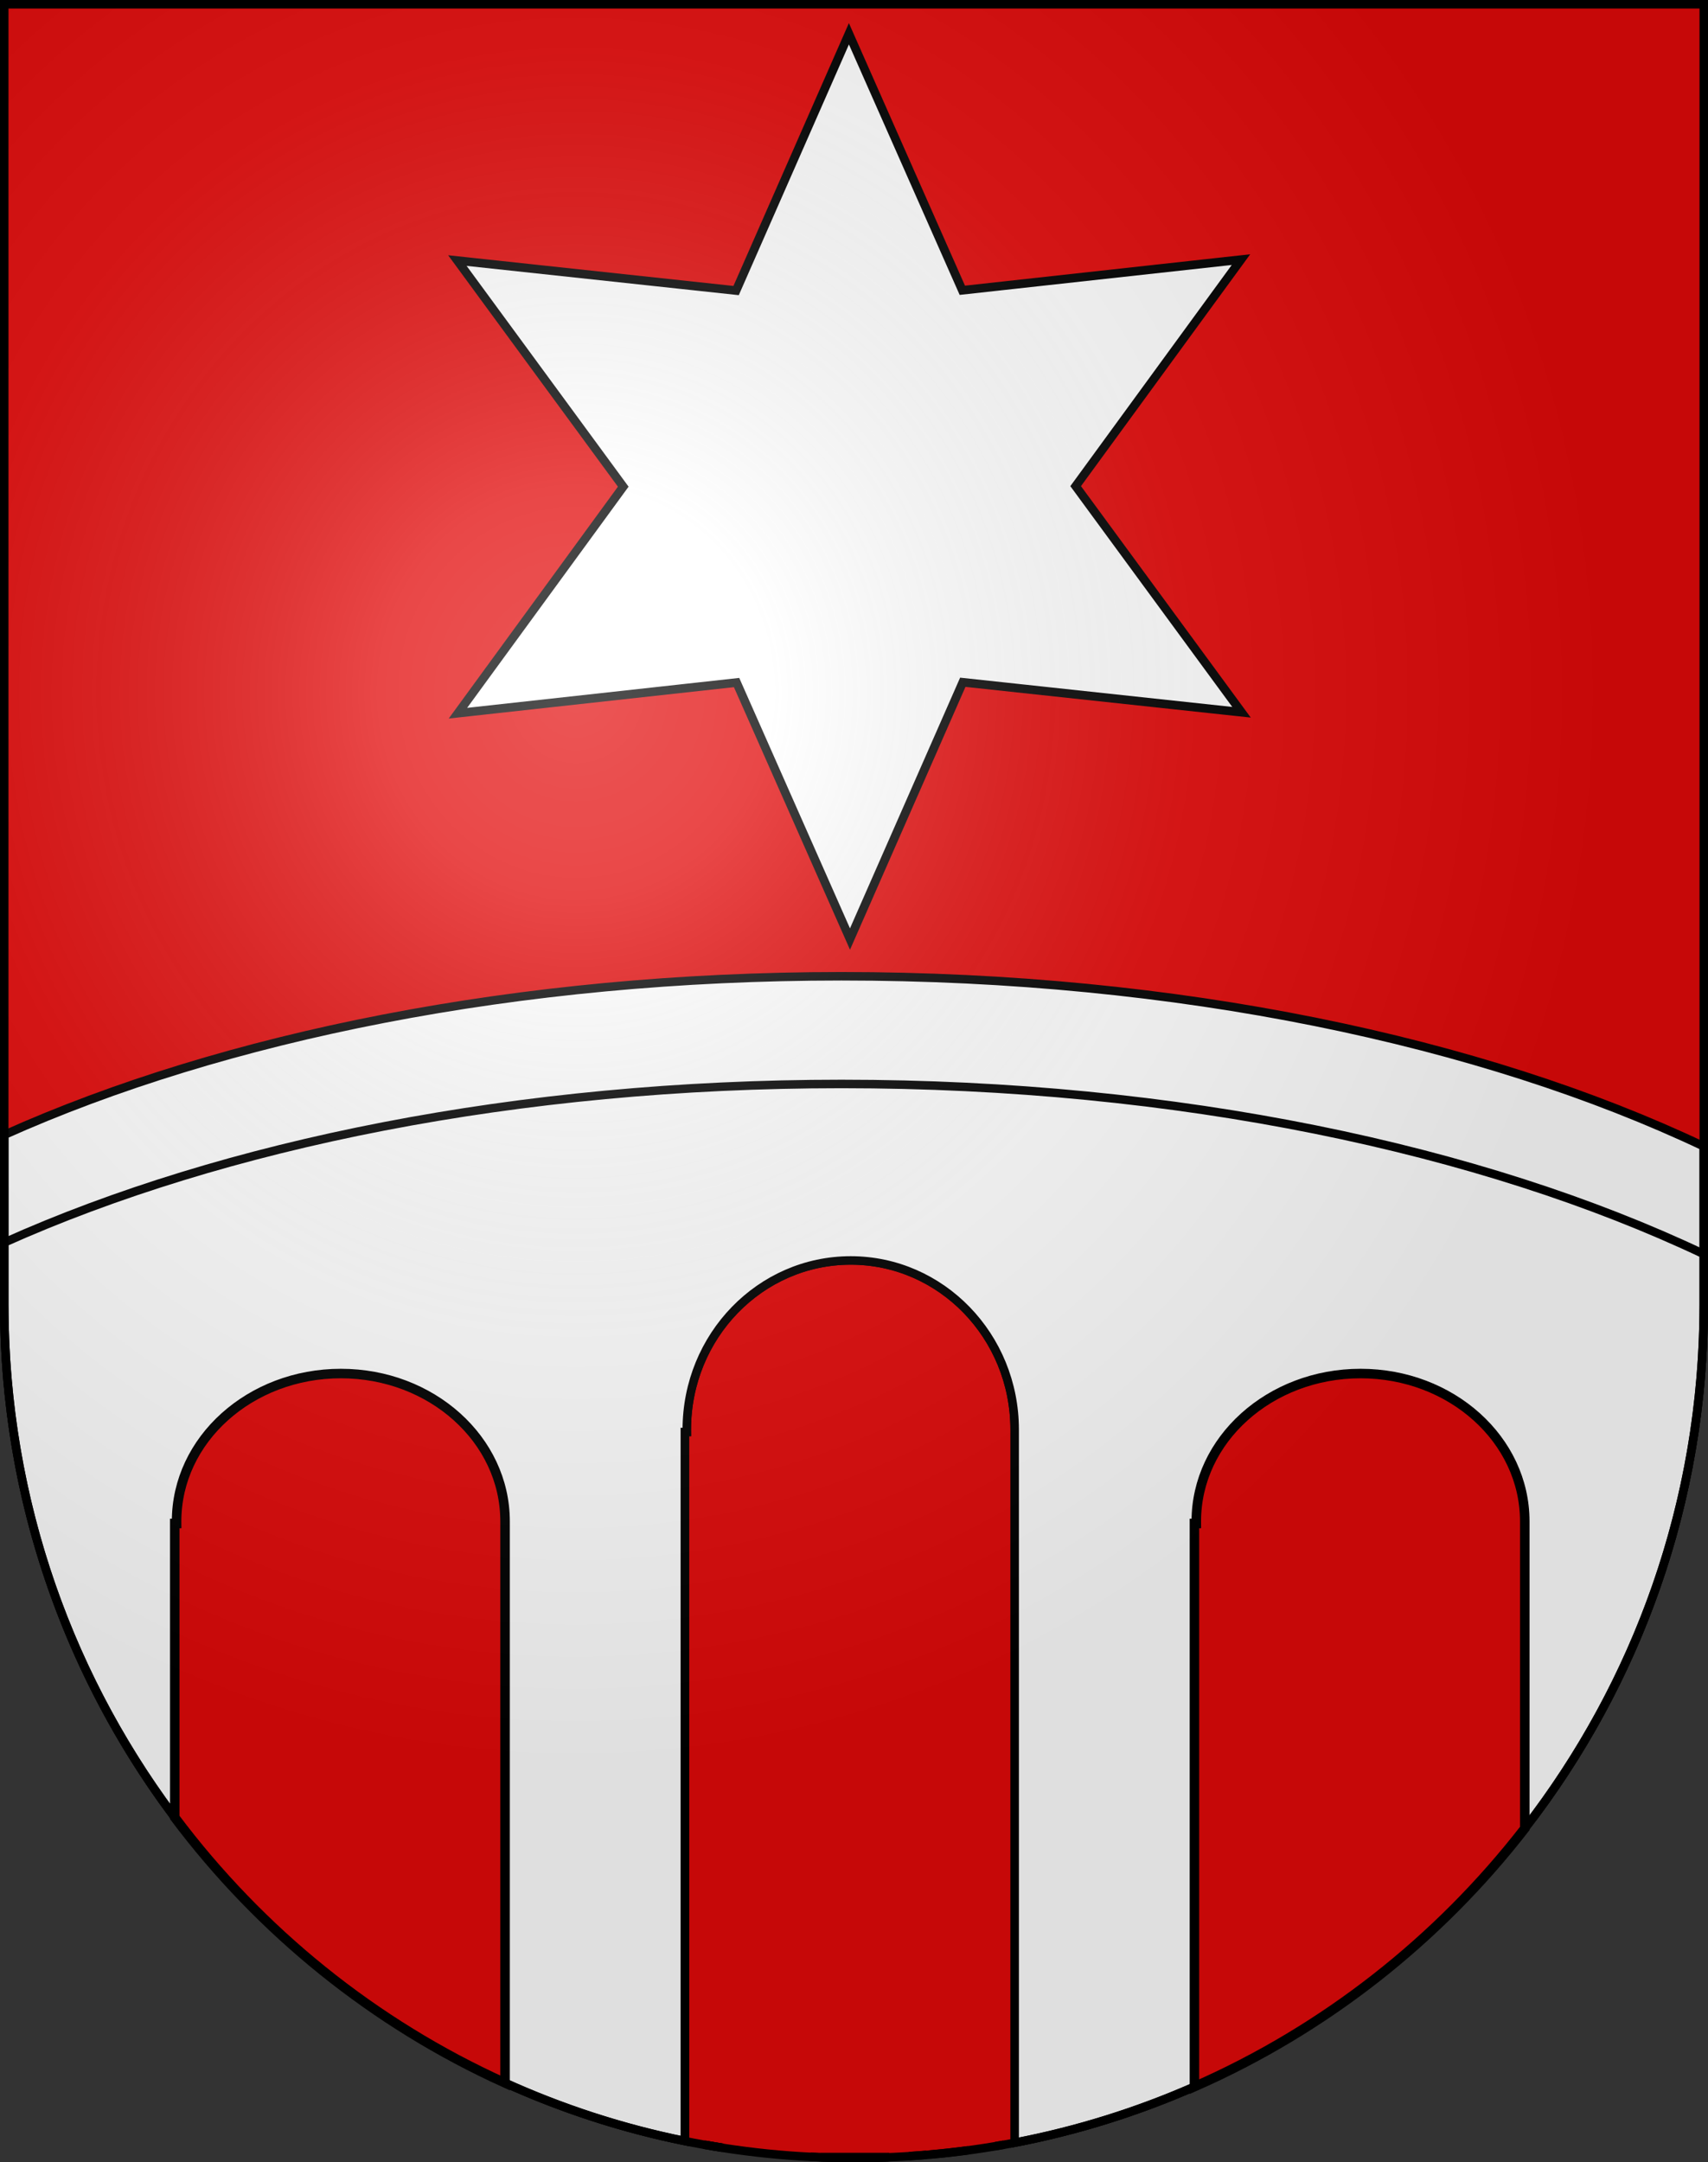 <?xml version="1.0" encoding="UTF-8" standalone="no"?>
<svg
   xmlns:dc="http://purl.org/dc/elements/1.1/"
   xmlns:cc="http://web.resource.org/cc/"
   xmlns:rdf="http://www.w3.org/1999/02/22-rdf-syntax-ns#"
   xmlns:svg="http://www.w3.org/2000/svg"
   xmlns="http://www.w3.org/2000/svg"
   xmlns:xlink="http://www.w3.org/1999/xlink"
   xmlns:sodipodi="http://sodipodi.sourceforge.net/DTD/sodipodi-0.dtd"
   xmlns:inkscape="http://www.inkscape.org/namespaces/inkscape"
   height="763"
   width="603"
   version="1.0"
   id="svg20"
   sodipodi:version="0.32"
   inkscape:version="0.44.1"
   sodipodi:docname="Pontenet-coat of arms.svg"
   sodipodi:docbase="F:\Mis Documentos\Mis imágenes\Encyclopédie\Escudos de Suiza">
  <rect width="100%" height="100%" fill="#333333" stroke="none"/>
  <defs
     id="defs29">
    <linearGradient
       id="linearGradient2893">
      <stop
         style="stop-color:#ffffff;stop-opacity:0.314;"
         offset="0"
         id="stop2895" />
      <stop
         id="stop2897"
         offset="0.19"
         style="stop-color:#ffffff;stop-opacity:0.251;" />
      <stop
         style="stop-color:#6b6b6b;stop-opacity:0.125;"
         offset="0.6"
         id="stop2901" />
      <stop
         style="stop-color:#000000;stop-opacity:0.125;"
         offset="1"
         id="stop2899" />
    </linearGradient>
    <linearGradient
       id="linearGradient2955">
      <stop
         style="stop-color:white;stop-opacity:0;"
         offset="0"
         id="stop2965" />
      <stop
         style="stop-color:black;stop-opacity:0.646;"
         offset="1"
         id="stop2959" />
    </linearGradient>
    <radialGradient
       inkscape:collect="always"
       xlink:href="#linearGradient2893"
       id="radialGradient3236"
       gradientUnits="userSpaceOnUse"
       gradientTransform="matrix(1.215,1.531577e-24,1.464684e-23,1.267,-839.192,-490.489)"
       cx="858.042"
       cy="579.933"
       fx="858.042"
       fy="579.933"
       r="300" />
  </defs>
  <sodipodi:namedview
     inkscape:window-height="682"
     inkscape:window-width="1024"
     inkscape:pageshadow="2"
     inkscape:pageopacity="0.0"
     guidetolerance="10.0"
     gridtolerance="10.0"
     objecttolerance="10.0"
     borderopacity="1.0"
     bordercolor="#666666"
     pagecolor="#ffffff"
     id="base"
     inkscape:zoom="0.48301887"
     inkscape:cx="413.55299"
     inkscape:cy="396.36961"
     inkscape:window-x="-4"
     inkscape:window-y="-4"
     inkscape:current-layer="layer2"
     showgrid="true" />
  <desc
     id="desc22">Coat of Arms of Canton of Freiburg (Fribourg)</desc>
  <g
     inkscape:groupmode="layer"
     id="layer1"
     inkscape:label="Fond écu"
     sodipodi:insensitive="true">
    <path
       id="path1899"
       d="M 1.5,1.5 L 1.5,460.368 C 1.5,626.678 135.815,761.5 301.5,761.5 C 467.185,761.5 601.5,626.678 601.5,460.368 L 601.5,1.5 L 1.5,1.5 z "
       style="fill:#e20909;fill-opacity:1" />
  </g>
  <g
     inkscape:groupmode="layer"
     id="layer2"
     inkscape:label="Meubles"
     sodipodi:insensitive="true">
    <g
       id="g32230">
      <path
         id="path30359"
         d="M 297.094,344.5 C 182.902,344.5 78.982,365.753 1.5,400.469 L 1.5,460.375 C 1.5,528.277 23.912,590.918 61.688,641.281 L 61.688,537.594 L 62.344,537.594 C 62.34,537.338 62.344,537.1 62.344,536.844 C 62.344,508.005 88.336,484.688 120.344,484.688 C 152.351,484.688 178.312,508.005 178.312,536.844 C 178.312,537.1 178.317,537.338 178.312,537.594 L 178.312,734.969 C 198.396,744.059 219.638,751.011 241.781,755.5 L 241.781,505.312 L 242.469,505.312 C 242.465,505.02 242.469,504.762 242.469,504.469 C 242.469,471.485 268.399,444.781 300.344,444.781 C 332.288,444.781 358.219,471.485 358.219,504.469 C 358.219,504.762 358.223,505.02 358.219,505.312 L 358.219,756.094 C 380.327,751.84 401.589,745.175 421.688,736.344 L 421.688,537.594 L 422.344,537.594 C 422.34,537.338 422.344,537.1 422.344,536.844 C 422.344,508.005 448.336,484.688 480.344,484.688 C 512.351,484.688 538.312,508.005 538.312,536.844 C 538.312,537.1 538.317,537.338 538.312,537.594 L 538.312,645.219 C 577.898,594.193 601.5,530.058 601.5,460.375 L 601.5,404.531 C 523.177,367.418 415.674,344.5 297.094,344.5 z M 178.312,734.969 C 177.092,734.417 175.868,733.881 174.656,733.312 C 175.874,733.884 177.086,734.445 178.312,735 L 178.312,734.969 z M 64.562,645.031 C 65.527,646.276 66.485,647.521 67.469,648.75 C 66.486,647.522 65.526,646.275 64.562,645.031 z M 76.969,660.031 C 77.878,661.06 78.796,662.077 79.719,663.094 C 78.797,662.078 77.877,661.06 76.969,660.031 z M 79.719,663.094 C 81.833,665.422 83.971,667.708 86.156,669.969 C 83.974,667.71 81.831,665.42 79.719,663.094 z M 86.156,669.969 C 87.015,670.857 87.881,671.748 88.75,672.625 C 87.878,671.745 87.017,670.86 86.156,669.969 z M 90.031,673.938 C 90.947,674.851 91.885,675.754 92.812,676.656 C 91.887,675.756 90.946,674.85 90.031,673.938 z M 101.625,684.875 C 102.92,686.037 104.217,687.204 105.531,688.344 C 104.217,687.205 102.919,686.036 101.625,684.875 z M 491.625,693.281 C 490.911,693.869 490.188,694.45 489.469,695.031 C 490.189,694.45 490.911,693.87 491.625,693.281 z M 113.969,695.375 C 115.037,696.235 116.107,697.092 117.188,697.938 C 116.107,697.092 115.037,696.235 113.969,695.375 z M 131.438,708.438 C 132.858,709.421 134.281,710.385 135.719,711.344 C 134.285,710.388 132.854,709.418 131.438,708.438 z M 135.719,711.344 C 137.399,712.464 139.078,713.569 140.781,714.656 C 139.081,713.572 137.395,712.462 135.719,711.344 z M 141.031,714.812 C 142.809,715.945 144.603,717.061 146.406,718.156 C 144.597,717.057 142.815,715.948 141.031,714.812 z M 151.875,721.406 C 153.597,722.403 155.319,723.381 157.062,724.344 C 155.32,723.381 153.596,722.402 151.875,721.406 z M 163.031,727.531 C 164.919,728.519 166.807,729.489 168.719,730.438 C 166.814,729.492 164.913,728.516 163.031,727.531 z M 168.719,730.438 C 170.465,731.304 172.235,732.167 174,733 C 172.23,732.165 170.47,731.306 168.719,730.438 z M 354.406,756.812 C 353.438,756.988 352.473,757.147 351.5,757.312 C 352.472,757.149 353.438,756.986 354.406,756.812 z M 248.938,756.844 C 251.049,757.218 253.155,757.576 255.281,757.906 C 253.159,757.577 251.045,757.218 248.938,756.844 z M 289.594,761.219 C 293.08,761.355 296.578,761.453 300.094,761.469 C 301.826,761.463 303.554,761.484 305.281,761.469 C 306.603,761.452 307.932,761.44 309.25,761.406 C 310.795,761.367 312.336,761.282 313.875,761.219 L 289.594,761.219 z "
         style="fill:white;fill-opacity:1;fill-rule:evenodd;stroke:black;stroke-width:3;stroke-linecap:square;stroke-linejoin:miter;stroke-miterlimit:4;stroke-dasharray:none;stroke-opacity:1" />
      <path
         style="fill:white;fill-opacity:1;fill-rule:evenodd;stroke:black;stroke-width:3;stroke-linecap:square;stroke-linejoin:miter;stroke-miterlimit:4;stroke-dasharray:none;stroke-opacity:1"
         d="M 297.094,382.5 C 182.902,382.5 78.982,403.753 1.5,438.469 L 1.5,460.375 C 1.5,529.979 25.058,594.042 64.562,645.031 C 63.599,643.787 62.632,642.541 61.688,641.281 L 61.688,537.594 L 62.344,537.594 C 62.34,537.338 62.344,537.1 62.344,536.844 C 62.344,508.005 88.336,484.688 120.344,484.688 C 152.351,484.688 178.312,508.005 178.312,536.844 C 178.312,537.1 178.317,537.338 178.312,537.594 L 178.312,734.969 C 198.395,744.058 219.639,751.011 241.781,755.5 L 241.781,505.312 L 242.469,505.312 C 242.465,505.02 242.469,504.762 242.469,504.469 C 242.469,471.485 268.399,444.781 300.344,444.781 C 332.288,444.781 358.219,471.485 358.219,504.469 C 358.219,504.762 358.223,505.02 358.219,505.312 L 358.219,756.094 C 380.329,751.842 401.588,745.175 421.688,736.344 L 421.688,537.594 L 422.344,537.594 C 422.34,537.338 422.344,537.1 422.344,536.844 C 422.344,508.005 448.336,484.688 480.344,484.688 C 512.351,484.688 538.312,508.005 538.312,536.844 C 538.312,537.1 538.317,537.338 538.312,537.594 L 538.312,645.219 C 577.899,594.194 601.5,530.057 601.5,460.375 L 601.5,442.531 C 523.177,405.418 415.673,382.5 297.094,382.5 z M 178.312,734.969 C 177.532,734.616 176.745,734.266 175.969,733.906 C 176.753,734.269 177.525,734.643 178.312,735 L 178.312,734.969 z M 175.969,733.906 C 174.057,733.021 172.14,732.143 170.25,731.219 C 172.137,732.142 174.06,733.022 175.969,733.906 z M 64.562,645.031 C 65.44,646.164 66.326,647.287 67.219,648.406 C 66.326,647.287 65.439,646.163 64.562,645.031 z M 76.844,659.906 C 78.833,662.16 80.852,664.37 82.906,666.562 C 80.855,664.372 78.83,662.158 76.844,659.906 z M 82.906,666.562 C 83.976,667.704 85.069,668.844 86.156,669.969 C 85.065,668.839 83.98,667.709 82.906,666.562 z M 86.156,669.969 C 87.164,671.011 88.165,672.066 89.188,673.094 C 88.163,672.064 87.166,671.014 86.156,669.969 z M 513.688,673.219 C 512.592,674.319 511.487,675.385 510.375,676.469 C 511.484,675.388 512.595,674.316 513.688,673.219 z M 90.188,674.062 C 91.838,675.707 93.499,677.332 95.188,678.938 C 93.5,677.332 91.838,675.707 90.188,674.062 z M 503.625,682.875 C 502.686,683.735 501.731,684.589 500.781,685.438 C 501.733,684.588 502.684,683.736 503.625,682.875 z M 111.125,693.062 C 112.066,693.839 113.018,694.61 113.969,695.375 C 113.016,694.608 112.068,693.841 111.125,693.062 z M 489.469,695.031 C 488.26,696.008 487.068,696.979 485.844,697.938 C 487.066,696.981 488.262,696.007 489.469,695.031 z M 482.156,700.781 C 481.206,701.502 480.24,702.228 479.281,702.938 C 480.244,702.225 481.202,701.505 482.156,700.781 z M 121.406,701.188 C 122.664,702.136 123.915,703.071 125.188,704 C 123.917,703.072 122.661,702.135 121.406,701.188 z M 466.906,711.594 C 465.609,712.456 464.311,713.314 463,714.156 C 464.31,713.314 465.61,712.456 466.906,711.594 z M 141.875,715.344 C 143.254,716.216 144.637,717.088 146.031,717.938 C 144.631,717.085 143.26,716.219 141.875,715.344 z M 458.781,716.812 C 457.674,717.498 456.555,718.172 455.438,718.844 C 456.556,718.171 457.672,717.499 458.781,716.812 z M 151.875,721.406 C 153.83,722.538 155.799,723.63 157.781,724.719 C 155.8,723.632 153.829,722.537 151.875,721.406 z M 446.906,723.812 C 445.553,724.567 444.209,725.298 442.844,726.031 C 444.204,725.301 445.559,724.563 446.906,723.812 z M 248.5,756.781 C 250.655,757.167 252.829,757.536 255,757.875 C 252.972,757.558 250.953,757.201 248.938,756.844 C 248.793,756.818 248.645,756.807 248.5,756.781 z M 341.812,758.781 C 339.515,759.091 337.219,759.368 334.906,759.625 C 337.216,759.369 339.518,759.091 341.812,758.781 z M 334.906,759.625 C 332.666,759.874 330.411,760.083 328.156,760.281 C 330.412,760.083 332.665,759.873 334.906,759.625 z M 327.094,760.375 C 325.046,760.548 322.999,760.712 320.938,760.844 C 322.995,760.712 325.049,760.547 327.094,760.375 z M 286.094,761.062 C 291.199,761.327 296.33,761.5 301.5,761.5 C 305.644,761.5 309.772,761.386 313.875,761.219 L 289.594,761.219 C 288.425,761.173 287.259,761.122 286.094,761.062 z "
         id="path32135" />
      <path
         id="path32159"
         d="M 480.344,484.688 C 448.336,484.688 422.344,508.005 422.344,536.844 C 422.344,537.1 422.34,537.338 422.344,537.594 L 421.688,537.594 L 421.688,736.344 C 467.77,716.096 507.791,684.559 538.312,645.219 L 538.312,537.594 C 538.317,537.338 538.312,537.1 538.312,536.844 C 538.312,508.005 512.351,484.688 480.344,484.688 z "
         style="fill:none;fill-opacity:1;fill-rule:evenodd;stroke:black;stroke-width:3.358;stroke-linecap:square;stroke-linejoin:miter;stroke-miterlimit:4;stroke-dasharray:none;stroke-opacity:1" />
      <path
         id="path32163"
         d="M 120.344,484.688 C 88.336,484.688 62.344,508.005 62.344,536.844 C 62.344,537.1 62.34,537.338 62.344,537.594 L 61.688,537.594 L 61.688,641.312 C 91.915,681.609 131.98,714.063 178.312,735.031 L 178.312,537.594 C 178.317,537.338 178.312,537.1 178.312,536.844 C 178.312,508.005 152.351,484.688 120.344,484.688 z "
         style="fill:none;fill-opacity:1;fill-rule:evenodd;stroke:black;stroke-width:3.358;stroke-linecap:square;stroke-linejoin:miter;stroke-miterlimit:4;stroke-dasharray:none;stroke-opacity:1" />
    </g>
    <g
       id="g32165" />
    <g
       id="g32171" />
    <g
       id="g32177" />
    <g
       id="g32183" />
    <path
       sodipodi:type="star"
       style="opacity:1;fill:white;fill-opacity:1;fill-rule:evenodd;stroke:black;stroke-width:3;stroke-linecap:square;stroke-linejoin:miter;stroke-miterlimit:4;stroke-dasharray:none;stroke-opacity:1"
       id="path32236"
       sodipodi:sides="6"
       sodipodi:cx="229.80469"
       sodipodi:cy="98.429688"
       sodipodi:r1="157.6703"
       sodipodi:r2="78.835152"
       sodipodi:arg1="0.52240343"
       sodipodi:arg2="1.0460022"
       inkscape:flatsided="false"
       inkscape:rounded="0"
       inkscape:randomized="0"
       d="M 366.445,177.102 L 269.304,166.656 L 229.993,256.1 L 190.469,166.75 L 93.353,177.428 L 150.97,98.524 L 93.164,19.758 L 190.306,30.204 L 229.616,-59.241 L 269.141,30.109 L 366.257,19.431 L 308.64,98.335 L 366.445,177.102 z "
       transform="matrix(1.013,0,0,1.013,67.102,71.933)" />
  </g>
  <g
     inkscape:groupmode="layer"
     id="layer3"
     inkscape:label="Reflet final"
     style="display:inline"
     sodipodi:insensitive="true">
    <path
       style="fill:url(#radialGradient3236);fill-opacity:1"
       d="M 1.5,1.5 L 1.5,460.368 C 1.5,626.679 135.815,761.5 301.5,761.5 C 467.185,761.5 601.5,626.679 601.5,460.368 L 601.5,1.5 L 1.5,1.5 z "
       id="path2346" />
  </g>
  <g
     inkscape:groupmode="layer"
     id="layer4"
     inkscape:label="Contour final"
     style="display:inline"
     sodipodi:insensitive="true">
    <path
       style="fill:none;fill-opacity:1;stroke:black;stroke-width:3;stroke-miterlimit:4;stroke-dasharray:none;stroke-opacity:1"
       d="M 1.5,1.5 L 1.5,460.368 C 1.5,626.679 135.815,761.5 301.5,761.5 C 467.185,761.5 601.5,626.679 601.5,460.368 L 601.5,1.5 L 1.5,1.5 z "
       id="path3239" />
  </g>
</svg>
